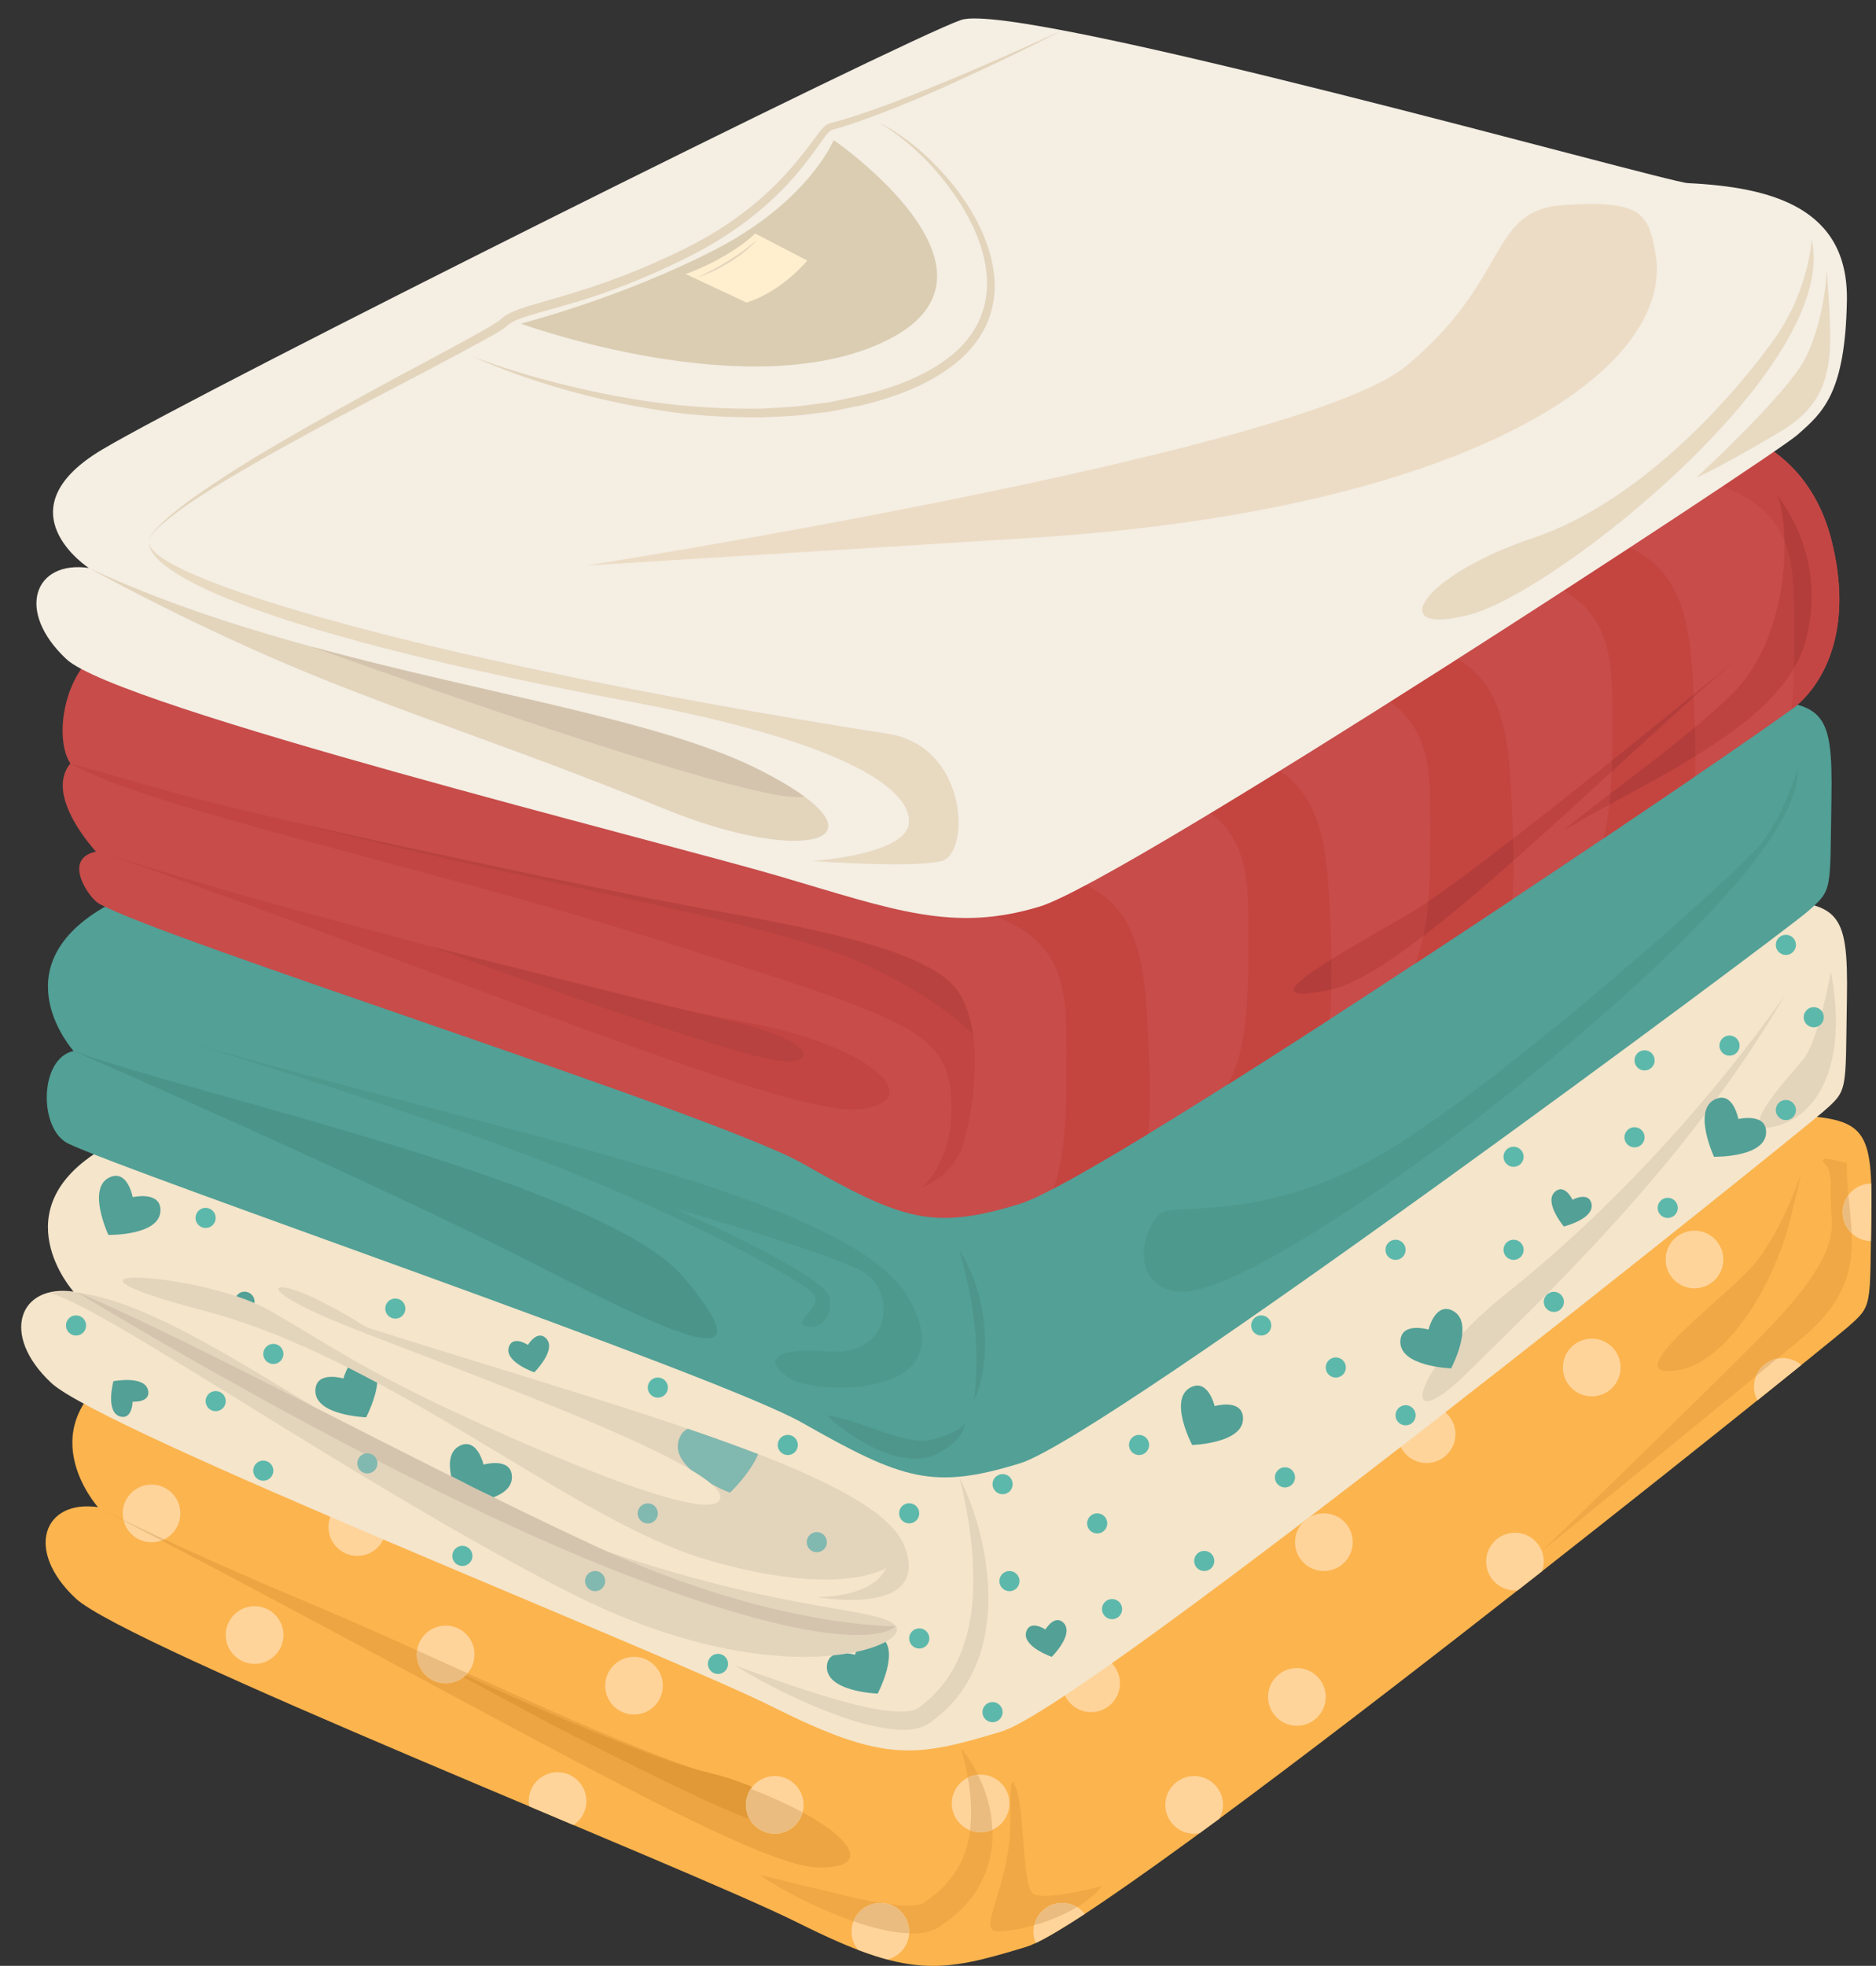 <?xml version="1.0" encoding="UTF-8"?><svg xmlns="http://www.w3.org/2000/svg" xmlns:xlink="http://www.w3.org/1999/xlink" height="500.5" preserveAspectRatio="xMidYMid meet" version="1.0" viewBox="-5.4 -4.7 477.8 500.5" width="477.8" zoomAndPan="magnify"><rect x="-5.4" y="-4.7" width="477.8" height="500.5" fill="#333333" stroke="none"/><defs><clipPath id="a"><path d="M 6 232 L 471.25 232 L 471.25 495.82 L 6 495.82 Z M 6 232"/></clipPath><clipPath id="b"><path d="M 463 296 L 471.25 296 L 471.25 312 L 463 312 Z M 463 296"/></clipPath></defs><g><g clip-path="url(#a)"><path d="M 447.949 279.012 C 469.156 280.035 471.613 281.055 471.207 304.719 C 470.797 328.383 471.613 327.566 465.086 333.277 C 458.559 338.988 278.02 484.234 255.988 490.969 C 233.957 497.699 226.004 498.922 197.852 484.848 C 169.699 470.77 26.902 414.469 13.844 402.227 C 0.789 389.988 5.684 377.027 19.559 379.02 C 19.559 379.02 0.789 358.164 26.902 342.66 C 53.012 327.156 230.898 238.375 245.586 233.316 C 260.273 228.262 442.148 278.734 447.949 279.012" fill="#fcb44e"/></g><g><path d="M 92.949 384.086 C 92.949 388.141 89.66 391.43 85.605 391.43 C 81.547 391.43 78.258 388.141 78.258 384.086 C 78.258 380.031 81.547 376.742 85.605 376.742 C 89.66 376.742 92.949 380.031 92.949 384.086" fill="#ffd49b"/></g><g><path d="M 279.84 423.863 C 279.84 427.922 276.551 431.211 272.496 431.211 C 268.438 431.211 265.148 427.922 265.148 423.863 C 265.148 419.809 268.438 416.52 272.496 416.52 C 276.551 416.52 279.84 419.809 279.84 423.863" fill="#ffd49b"/></g><g><path d="M 365.285 360.441 C 365.285 364.496 361.996 367.785 357.941 367.785 C 353.883 367.785 350.598 364.496 350.598 360.441 C 350.598 356.387 353.883 353.098 357.941 353.098 C 361.996 353.098 365.285 356.387 365.285 360.441" fill="#ffd49b"/></g><g><path d="M 441.73 224.152 C 462.938 225.176 465.395 226.191 464.988 249.855 C 464.578 273.52 465.395 272.703 458.867 278.414 C 452.34 284.129 271.801 429.375 249.77 436.105 C 227.738 442.836 219.781 444.062 191.633 429.984 C 163.48 415.91 20.68 359.605 7.625 347.367 C -5.43 335.129 -0.535 322.164 13.336 324.156 C 13.336 324.156 -5.43 303.301 20.68 287.801 C 46.793 272.297 224.68 183.512 239.367 178.457 C 254.055 173.398 435.93 223.871 441.73 224.152" fill="#f4e5cb"/></g><g><path d="M 238.957 371.438 C 243.262 380.227 245.852 389.945 246.289 399.957 C 246.516 404.969 245.996 410.062 244.648 415.035 C 243.211 419.957 240.82 424.762 237.32 428.676 C 235.613 430.676 233.566 432.328 231.484 433.887 C 230.105 434.895 228.477 435.348 227.078 435.555 C 225.645 435.762 224.285 435.762 222.961 435.664 C 217.715 435.207 212.941 433.805 208.277 432.145 C 198.984 428.797 190.18 424.473 181.84 419.359 C 191.031 422.652 200.172 425.957 209.41 428.527 C 214.023 429.719 218.715 430.922 223.195 431.059 C 225.379 431.102 227.613 430.91 228.703 430.004 C 230.48 428.617 232.23 427.18 233.656 425.441 C 239.699 418.73 242.148 409.34 242.461 399.965 C 242.742 390.516 241.332 380.891 238.957 371.438" fill="#e3d4bc"/></g><g><path d="M 89.633 333.781 C 159.418 355.758 218.559 371.316 225.086 389.27 C 231.613 407.223 202.648 401.918 202.648 401.918 C 202.648 401.918 216.844 402.262 220.293 394.473 C 220.293 394.473 208.664 402.426 174.395 392.328 C 140.121 382.23 94.223 341.535 46.488 328.988 C -1.25 316.441 46.488 319.195 63.316 328.988 C 80.148 338.781 82.594 340.922 98.812 349.184 C 115.031 357.445 176.84 385.699 178.066 376.621 C 179.289 367.547 97.895 339.391 78.617 331.133 C 59.34 322.867 63.93 320.422 75.555 326.234 C 87.184 332.051 85.723 332.551 89.633 333.781" fill="#e3d4bc"/></g><g><path d="M 6.816 324.453 C 18.316 326.031 87.066 374.117 139.91 400.895 C 192.758 427.676 226.746 414.438 222.723 409.312 C 218.703 404.188 192.887 406.43 139.578 386.891 C 86.27 367.352 42.012 326.129 11.84 324.156 L 6.816 324.453" fill="#e3d4bc"/></g><g><path d="M 13.961 324.156 C 44.359 336.922 100.352 367.672 145.945 388.812 C 191.543 409.953 222.723 409.312 222.723 409.312 C 222.723 409.312 215.012 419.562 154.664 396.5 C 94.316 373.438 13.961 324.156 13.961 324.156" fill="#d4c4ae"/></g><g><path d="M 460.906 242.715 C 464.789 262.93 459.684 278.211 447.445 281.883 C 435.203 285.555 449.688 270.051 453.766 265.156 C 457.848 260.262 460.906 242.715 460.906 242.715" fill="#e3d4bc"/></g><g><path d="M 449.445 248.258 C 424.121 292.008 386.391 326.887 368.332 344.77 C 350.277 362.656 353.578 344.254 378.332 324.559 C 421.398 290.301 449.445 248.258 449.445 248.258" fill="#e3d4bc"/></g><g><path d="M 437.797 173.152 C 459.004 174.176 461.461 175.191 461.051 198.855 C 460.645 222.52 461.461 221.703 454.934 227.414 C 448.402 233.129 276.391 361.137 254.359 367.871 C 232.328 374.602 224.68 372.18 198.977 357.566 C 177.234 345.207 28.152 294.203 12.012 286.473 C 4.387 282.82 4.559 264.746 13.336 262.883 C 13.336 262.883 -5.43 242.027 20.68 226.523 C 46.793 211.02 224.68 122.238 239.367 117.184 C 254.055 112.125 431.992 172.871 437.797 173.152" fill="#52a096"/></g><g><path d="M 13.336 262.883 C 44.754 274.336 148.789 296.652 168.785 320.582 C 188.773 344.512 172.047 338.391 131.656 317.582 C 91.266 296.773 13.336 262.883 13.336 262.883" fill="#4b948a"/></g><g><path d="M 37.816 259.344 C 124.719 284.637 211.09 299.734 226.043 325.844 C 240.996 351.957 201.828 350.324 195.711 346.242 C 189.59 342.164 190 338.262 205.91 339.395 C 221.824 340.531 223.047 323.805 214.07 318.91 C 205.094 314.012 165.926 302.824 165.926 302.824 C 165.926 302.824 205.094 319.723 205.91 325.844 C 206.727 331.965 202.238 334.004 199.383 332.781 C 196.527 331.555 205.504 327.555 201.016 323.945 C 196.527 320.336 164.02 301.461 114.93 284.332 C 65.844 267.199 37.816 259.344 37.816 259.344" fill="#4e998d"/></g><g><path d="M 238.957 313.504 C 240.656 316.344 242.156 319.355 243.137 322.551 C 244.246 325.711 244.832 329.027 245.242 332.352 C 245.59 335.684 245.566 339.059 245.176 342.383 C 244.797 345.699 244.016 349 242.633 352.031 C 243.094 348.746 243.215 345.492 243.27 342.262 C 243.266 339.027 243.184 335.801 242.809 332.602 C 242.461 329.402 242.004 326.207 241.301 323.043 C 240.652 319.863 239.789 316.727 238.957 313.504" fill="#4e968b"/></g><g><path d="M 205.129 355.629 C 208.516 356.168 211.68 357.195 214.754 358.25 C 217.824 359.309 220.816 360.379 223.719 361.203 C 226.656 361.98 229.379 362.488 232.031 361.812 C 233.516 361.422 234.992 360.996 236.398 360.379 C 237.816 359.777 239.207 359.055 240.32 357.77 C 240.199 359.555 238.996 361.102 237.762 362.355 C 236.465 363.59 234.977 364.602 233.402 365.379 C 231.742 366.273 229.684 366.629 227.82 366.688 C 225.922 366.723 224.141 366.359 222.422 365.922 C 219.02 364.965 215.973 363.434 213.129 361.691 C 210.277 359.945 207.617 357.984 205.129 355.629" fill="#4e968b"/></g><g><path d="M 422.82 102.719 C 444.027 103.742 456.715 115.656 461.051 132.793 C 466.859 155.738 458.934 169.02 452.406 174.73 C 445.879 180.445 276.391 295.074 254.359 301.805 C 232.328 308.539 224.68 306.117 198.977 291.504 C 177.234 279.141 35.145 234.246 19.66 225.273 C 17.363 223.941 10.27 213.98 19.051 212.117 C 19.051 212.117 5.703 197.926 12.523 189.676 C 8.355 183.496 10.637 166.426 20.68 160.461 C 46.793 144.957 224.68 56.176 239.367 51.117 C 254.055 46.062 417.016 102.441 422.82 102.719" fill="#c74c4a"/></g><g><path d="M 452.406 191.105 C 453.562 209.871 410.723 247.816 382.164 271.07 C 353.605 294.328 308.316 325.43 294.855 324.156 C 281.391 322.887 285.879 306.254 290.773 303.961 C 295.668 301.672 319.332 306.566 350.746 286.574 C 382.164 266.586 436.371 218.082 442.633 210.688 C 448.891 203.293 452.406 191.105 452.406 191.105" fill="#4e998d"/></g><g><path d="M 19.762 379.176 C 118.242 430.219 185.082 470.207 202.785 470.75 C 220.492 471.293 209.078 458.164 177.73 447.84 C 146.383 437.512 110.035 418.883 73.547 403.535 C 37.055 388.191 19.762 379.176 19.762 379.176" fill="#eda543"/></g><g><path d="M 238.957 248.258 C 232.633 237.82 205.129 232.258 172.965 226.496 C 148.746 222.16 63.113 203.957 37.816 196.816 C 12.523 189.676 12.523 189.676 12.523 189.676 C 32.922 201.305 100.648 215.176 162.664 234.762 C 224.68 254.344 235.473 257.496 236.809 274.074 C 238.141 290.656 229.422 297.59 229.422 297.59 C 229.422 297.59 238.008 294.734 240.32 285.352 C 242.629 275.969 245.281 258.691 238.957 248.258" fill="#c24543"/></g><g><path d="M 141.016 437.426 C 177.34 455.68 188.859 460.812 193.34 460.027 C 197.82 459.242 195.406 451.566 174.844 446.559 C 154.281 441.555 104.43 417.82 104.43 417.82 C 104.43 417.82 132.793 433.289 141.016 437.426" fill="#e09936"/></g><g><path d="M 19.676 211.91 C 124.191 249.047 195.859 279.551 213.477 277.676 C 231.09 275.801 217.055 261.523 184.594 255.566 C 152.129 249.609 114.52 238.934 76.277 228.711 C 38.035 218.48 19.676 211.91 19.676 211.91" fill="#c24543"/></g><g><path d="M 142.844 250.02 C 181.316 263.156 193.43 266.672 197.762 265.281 C 202.094 263.891 198.238 259.168 177.602 254.461 C 161.031 250.68 103.926 236.156 103.926 236.156 C 103.926 236.156 134.137 247.047 142.844 250.02" fill="#b8423f"/></g><g><path d="M 242.422 258.801 C 241.871 254.949 240.809 251.305 238.957 248.258 C 232.633 237.82 205.129 232.258 172.965 226.496 C 155.695 223.406 107.188 213.258 71.605 205.102 C 120.641 218.031 190.523 229.863 213.109 240.062 C 232.5 248.82 240.531 256.734 242.422 258.801" fill="#b8423f"/></g><g><path d="M 199.262 454.832 C 199.262 458.887 195.977 462.172 191.918 462.172 C 187.863 462.172 184.574 458.887 184.574 454.832 C 184.574 450.773 187.863 447.484 191.918 447.484 C 195.977 447.484 199.262 450.773 199.262 454.832" fill="#ffd49b"/></g><g><path d="M 185.824 450.73 C 185.035 451.902 184.574 453.312 184.574 454.828 C 184.574 458.887 187.863 462.172 191.918 462.172 C 195.32 462.172 198.152 459.852 198.988 456.715 C 195.352 454.746 190.949 452.719 185.824 450.73" fill="#ebbc7f"/></g><g><path d="M 163.422 424.477 C 163.422 428.531 160.137 431.82 156.078 431.82 C 152.023 431.82 148.734 428.531 148.734 424.477 C 148.734 420.422 152.023 417.133 156.078 417.133 C 160.137 417.133 163.422 420.422 163.422 424.477" fill="#ffd49b"/></g><g><path d="M 136.602 446.508 C 132.547 446.508 129.258 449.797 129.258 453.852 C 129.258 454.312 129.312 454.762 129.395 455.195 C 133.219 456.809 136.988 458.395 140.688 459.957 C 142.652 458.637 143.945 456.398 143.945 453.852 C 143.945 449.797 140.66 446.508 136.602 446.508" fill="#ffd49b"/></g><g><path d="M 115.453 416.52 C 115.453 420.578 112.164 423.863 108.109 423.863 C 104.051 423.863 100.762 420.578 100.762 416.52 C 100.762 412.465 104.051 409.176 108.109 409.176 C 112.164 409.176 115.453 412.465 115.453 416.52" fill="#ffd49b"/></g><g><path d="M 108.109 423.863 C 110.332 423.863 112.305 422.852 113.652 421.289 C 109.414 419.367 105.148 417.434 100.867 415.508 C 100.82 415.84 100.766 416.176 100.766 416.52 C 100.766 420.578 104.051 423.863 108.109 423.863" fill="#ebbc7f"/></g><g><path d="M 40.535 380.617 C 40.535 384.676 37.246 387.961 33.191 387.961 C 29.133 387.961 25.848 384.676 25.848 380.617 C 25.848 376.562 29.133 373.273 33.191 373.273 C 37.246 373.273 40.535 376.562 40.535 380.617" fill="#ffd49b"/></g><g><path d="M 26.113 382.477 C 29.348 384.16 32.547 385.832 35.711 387.488 C 35.945 387.402 36.172 387.305 36.391 387.199 C 32.086 385.203 28.68 383.574 26.059 382.305 C 26.074 382.363 26.098 382.422 26.113 382.477" fill="#ebbc7f"/></g><g><path d="M 66.785 411.582 C 66.785 415.637 63.496 418.926 59.441 418.926 C 55.387 418.926 52.098 415.637 52.098 411.582 C 52.098 407.527 55.387 404.238 59.441 404.238 C 63.496 404.238 66.785 407.527 66.785 411.582" fill="#ffd49b"/></g><g><path d="M 332.25 427.332 C 332.25 431.391 328.965 434.676 324.906 434.676 C 320.852 434.676 317.562 431.391 317.562 427.332 C 317.562 423.277 320.852 419.988 324.906 419.988 C 328.965 419.988 332.25 423.277 332.25 427.332" fill="#ffd49b"/></g><g><path d="M 306.09 454.828 C 306.09 450.773 302.801 447.484 298.746 447.484 C 294.688 447.484 291.402 450.773 291.402 454.828 C 291.402 458.887 294.688 462.172 298.746 462.172 C 299.219 462.172 299.68 462.117 300.125 462.035 C 301.777 460.824 303.453 459.594 305.16 458.332 C 305.734 457.285 306.09 456.105 306.09 454.828" fill="#ffd49b"/></g><g><path d="M 339.121 387.938 C 339.121 391.992 335.832 395.281 331.777 395.281 C 327.723 395.281 324.434 391.992 324.434 387.938 C 324.434 383.883 327.723 380.594 331.777 380.594 C 335.832 380.594 339.121 383.883 339.121 387.938" fill="#ffd49b"/></g><g><path d="M 433.508 315.969 C 433.508 320.027 430.219 323.312 426.164 323.312 C 422.109 323.312 418.82 320.027 418.82 315.969 C 418.82 311.914 422.109 308.625 426.164 308.625 C 430.219 308.625 433.508 311.914 433.508 315.969" fill="#ffd49b"/></g><g><path d="M 407.348 343.465 C 407.348 347.52 404.059 350.809 400 350.809 C 395.945 350.809 392.656 347.52 392.656 343.465 C 392.656 339.41 395.945 336.121 400 336.121 C 404.059 336.121 407.348 339.41 407.348 343.465" fill="#ffd49b"/></g><g><path d="M 239.371 440.441 C 241.984 443.488 243.867 447.109 245.324 450.934 C 246 452.867 246.551 454.867 246.938 456.93 C 247.27 459 247.43 461.125 247.383 463.281 C 247.262 467.59 246.07 472.035 243.77 475.883 C 241.504 479.754 238.246 482.934 234.656 485.305 L 233.984 485.758 L 233.648 485.98 L 233.102 486.293 C 232.367 486.676 231.645 486.945 230.977 487.117 C 229.613 487.469 228.398 487.547 227.23 487.57 C 224.91 487.602 222.805 487.293 220.75 486.898 C 216.664 486.102 212.844 484.84 209.109 483.418 C 201.668 480.551 194.574 477.027 187.957 472.617 L 210.711 478.141 C 214.453 478.973 218.199 479.723 221.824 480.184 C 223.629 480.395 225.422 480.516 227.008 480.438 C 227.789 480.391 228.535 480.289 229.055 480.113 C 229.332 480.043 229.52 479.949 229.652 479.879 L 229.742 479.832 L 230.012 479.641 L 230.547 479.266 C 236.395 475.359 240.277 469.676 241.492 462.711 C 242.637 455.734 241.551 448.043 239.371 440.441" fill="#f0a846"/></g><g><path d="M 218.816 479.77 C 214.758 479.77 211.473 483.059 211.473 487.113 C 211.473 488.871 212.113 490.461 213.145 491.727 C 215.836 492.754 218.324 493.57 220.664 494.191 C 223.82 493.367 226.16 490.527 226.16 487.113 C 226.16 483.059 222.871 479.77 218.816 479.77" fill="#ffd49b"/></g><g><path d="M 220.75 486.898 C 222.465 487.227 224.242 487.449 226.125 487.512 C 226.133 487.379 226.16 487.25 226.16 487.113 C 226.16 483.617 223.711 480.703 220.438 479.965 C 220.27 479.938 220.102 479.906 219.938 479.883 C 219.566 479.824 219.199 479.77 218.816 479.77 C 215.695 479.77 213.047 481.723 211.984 484.469 C 214.809 485.453 217.703 486.305 220.75 486.898" fill="#ebbc7f"/></g><g><path d="M 251.699 454.465 C 251.699 458.52 248.41 461.809 244.355 461.809 C 240.297 461.809 237.012 458.52 237.012 454.465 C 237.012 450.41 240.297 447.121 244.355 447.121 C 248.41 447.121 251.699 450.41 251.699 454.465" fill="#ffd49b"/></g><g><path d="M 241.105 447.91 C 241.914 452.492 242.184 457.008 241.668 461.285 C 242.504 461.613 243.402 461.809 244.355 461.809 C 245.414 461.809 246.418 461.574 247.328 461.168 C 247.27 459.738 247.16 458.32 246.938 456.93 C 246.551 454.867 246 452.867 245.324 450.934 C 244.836 449.652 244.277 448.41 243.684 447.188 C 242.762 447.273 241.895 447.516 241.105 447.91" fill="#ebbc7f"/></g><g><path d="M 464.992 291.473 C 464.629 307.129 472.391 320.391 453.391 336.121 C 434.387 351.855 387.289 390.23 387.289 390.23 C 387.289 390.23 427.211 351.621 442.633 336.031 C 458.051 320.438 461.684 312.355 461.09 305.383 C 460.5 298.406 461.723 293.918 459.277 291.473 C 456.828 289.023 464.992 291.473 464.992 291.473" fill="#f0a846"/></g><g><path d="M 387.785 392.879 C 387.785 388.82 384.5 385.531 380.445 385.531 C 376.387 385.531 373.102 388.82 373.102 392.879 C 373.102 396.934 376.387 400.219 380.445 400.219 C 380.707 400.219 380.957 400.172 381.215 400.145 C 383.266 398.535 385.305 396.938 387.328 395.348 C 387.609 394.57 387.785 393.746 387.785 392.879" fill="#ffd49b"/></g><g clip-path="url(#b)"><path d="M 463.902 303.961 C 463.902 307.969 467.117 311.219 471.109 311.289 C 471.137 309.336 471.164 307.164 471.207 304.719 C 471.258 301.648 471.262 298.98 471.184 296.625 C 467.156 296.66 463.902 299.926 463.902 303.961" fill="#ffd49b"/></g><g><path d="M 465.371 299.598 C 464.461 300.82 463.902 302.316 463.902 303.961 C 463.902 306.062 464.801 307.938 466.215 309.273 C 466.086 306.09 465.684 302.879 465.371 299.598" fill="#ebbc7f"/></g><g><path d="M 448.668 341.062 C 444.613 341.062 441.324 344.348 441.324 348.406 C 441.324 349.645 441.66 350.797 442.203 351.82 C 446.441 348.426 450.191 345.406 453.391 342.824 C 452.109 341.738 450.477 341.062 448.668 341.062" fill="#ffd49b"/></g><g><path d="M 447.23 341.207 C 444.801 341.688 442.809 343.367 441.887 345.602 C 443.75 344.066 445.547 342.594 447.23 341.207" fill="#ebbc7f"/></g><g><path d="M 450.301 306.77 C 446.594 321.168 434.871 342.852 420.926 344.305 C 406.977 345.762 432.145 326.969 440.102 318.602 C 448.055 310.238 453.391 293.918 453.391 293.918 C 453.391 293.918 451.453 302.289 450.301 306.77" fill="#f0a846"/></g><g><path d="M 251.699 464.008 C 250.121 477.852 244.059 486.652 248.344 486.98 C 252.625 487.309 268.336 484.078 275.27 475.492 C 275.27 475.492 260.742 479.352 257.805 477.516 C 254.871 475.68 255.688 457.199 253.441 450.73 C 251.199 444.266 252.348 458.309 251.699 464.008" fill="#f0a846"/></g><g><path d="M 265.148 479.77 C 261.094 479.77 257.805 483.059 257.805 487.113 C 257.805 488.137 258.016 489.105 258.395 489.988 C 261.336 488.598 265.59 486.055 270.891 482.586 C 269.547 480.883 267.488 479.77 265.148 479.77" fill="#ffd49b"/></g><g><path d="M 258.012 485.445 C 261.547 484.449 265.438 482.949 268.887 480.859 C 267.789 480.191 266.531 479.77 265.148 479.77 C 261.672 479.77 258.77 482.195 258.012 485.445" fill="#ebbc7f"/></g><g><path d="M 364.391 328.914 C 360.102 326.945 358.422 333.812 358.422 333.812 C 358.422 333.812 351.707 331.805 351.273 336.508 C 350.656 343.246 364.188 343.684 364.188 343.684 C 364.188 343.684 370.543 331.734 364.391 328.914" fill="#52a096"/></g><g><path d="M 180.516 375.34 C 180.516 375.34 185.578 370.555 187.699 365.523 C 182.195 363.402 176.211 361.254 169.805 359.07 C 168.973 359.434 168.238 360.105 167.723 361.27 C 166.344 364.383 168.008 367.203 170.535 369.496 C 172.738 370.801 174.504 372.016 175.785 373.117 C 178.355 374.527 180.516 375.34 180.516 375.34" fill="#81b8af"/></g><g><path d="M 212.59 415.879 C 212.441 416.32 212.367 416.617 212.367 416.617 C 212.367 416.617 211.582 416.387 210.543 416.266 C 209.367 416.465 208.105 416.629 206.773 416.766 C 205.957 417.223 205.34 418 205.219 419.309 C 204.602 426.051 218.133 426.488 218.133 426.488 C 218.133 426.488 222.887 417.535 220.168 413.301 C 218.406 414.273 215.852 415.184 212.59 415.879" fill="#52a096"/></g><g><path d="M 82.082 346.27 C 82.082 346.27 75.367 344.266 74.934 348.965 C 74.316 355.707 87.848 356.145 87.848 356.145 C 87.848 356.145 90.301 351.527 90.68 347.355 C 88.207 346.031 85.719 344.742 83.219 343.48 C 82.434 344.848 82.082 346.27 82.082 346.27" fill="#52a096"/></g><g><path d="M 444.41 283.309 C 444.223 278.594 437.34 280.203 437.34 280.203 C 437.34 280.203 436.09 273.309 431.703 275.051 C 425.414 277.551 431.145 289.812 431.145 289.812 C 431.145 289.812 444.68 290.074 444.41 283.309" fill="#52a096"/></g><g><path d="M 35.465 303.203 C 35.277 298.488 28.395 300.098 28.395 300.098 C 28.395 300.098 27.148 293.203 22.762 294.945 C 16.469 297.445 22.203 309.707 22.203 309.707 C 22.203 309.707 35.738 309.969 35.465 303.203" fill="#52a096"/></g><g><path d="M 311.168 356.059 C 310.754 351.355 303.957 353.293 303.957 353.293 C 303.957 353.293 302.379 346.469 298.078 348.418 C 291.914 351.215 298.23 363.188 298.23 363.188 C 298.23 363.188 311.762 362.801 311.168 356.059" fill="#52a096"/></g><g><path d="M 120.324 376.504 C 122.988 375.469 125.211 373.77 124.965 370.953 C 124.551 366.254 117.754 368.191 117.754 368.191 C 117.754 368.191 116.176 361.363 111.875 363.312 C 108.984 364.629 108.848 367.961 109.512 371.129 C 113.066 372.977 116.664 374.777 120.324 376.504" fill="#52a096"/></g><g><path d="M 399.871 301.496 C 399 298.676 395.098 300.754 395.098 300.754 C 395.098 300.754 393.234 296.781 390.859 298.539 C 387.453 301.062 392.891 307.562 392.891 307.562 C 392.891 307.562 401.121 305.547 399.871 301.496" fill="#52a096"/></g><g><path d="M 265.324 408.336 C 263.121 406.367 260.852 410.164 260.852 410.164 C 260.852 410.164 257.203 407.723 256.078 410.457 C 254.465 414.375 262.477 417.133 262.477 417.133 C 262.477 417.133 268.484 411.16 265.324 408.336" fill="#52a096"/></g><g><path d="M 133.531 335.898 C 131.328 333.93 129.055 337.727 129.055 337.727 C 129.055 337.727 125.41 335.285 124.285 338.016 C 122.668 341.934 130.68 344.695 130.68 344.695 C 130.68 344.695 136.691 338.719 133.531 335.898" fill="#52a096"/></g><g><path d="M 25.422 355.992 C 28.312 356.594 28.379 352.172 28.379 352.172 C 28.379 352.172 32.758 352.461 32.363 349.531 C 31.801 345.332 23.484 346.953 23.484 346.953 C 23.484 346.953 21.273 355.133 25.422 355.992" fill="#52a096"/></g><g><path d="M 280.398 404.98 C 280.398 406.398 279.25 407.547 277.836 407.547 C 276.418 407.547 275.27 406.398 275.27 404.98 C 275.27 403.562 276.418 402.418 277.836 402.418 C 279.25 402.418 280.398 403.562 280.398 404.98" fill="#5cb8ab"/></g><g><path d="M 52.098 352.031 C 52.098 353.445 50.949 354.594 49.531 354.594 C 48.117 354.594 46.969 353.445 46.969 352.031 C 46.969 350.613 48.117 349.465 49.531 349.465 C 50.949 349.465 52.098 350.613 52.098 352.031" fill="#5cb8ab"/></g><g><path d="M 49.531 305.383 C 49.531 306.797 48.383 307.945 46.969 307.945 C 45.551 307.945 44.402 306.797 44.402 305.383 C 44.402 303.965 45.551 302.816 46.969 302.816 C 48.383 302.816 49.531 303.965 49.531 305.383" fill="#5cb8ab"/></g><g><path d="M 254.262 397.848 C 254.262 399.262 253.113 400.41 251.699 400.41 C 250.281 400.41 249.133 399.262 249.133 397.848 C 249.133 396.43 250.281 395.281 251.699 395.281 C 253.113 395.281 254.262 396.43 254.262 397.848" fill="#5cb8ab"/></g><g><path d="M 114.93 391.43 C 114.93 392.848 113.781 393.996 112.367 393.996 C 110.949 393.996 109.801 392.848 109.801 391.43 C 109.801 390.012 110.949 388.863 112.367 388.863 C 113.781 388.863 114.93 390.012 114.93 391.43" fill="#5cb8ab"/></g><g><path d="M 64.219 369.734 C 64.219 371.148 63.07 372.301 61.656 372.301 C 60.238 372.301 59.09 371.148 59.09 369.734 C 59.09 368.316 60.238 367.168 61.656 367.168 C 63.07 367.168 64.219 368.316 64.219 369.734" fill="#5cb8ab"/></g><g><path d="M 97.848 328.465 C 97.848 329.883 96.699 331.031 95.285 331.031 C 93.867 331.031 92.719 329.883 92.719 328.465 C 92.719 327.051 93.867 325.902 95.285 325.902 C 96.699 325.902 97.848 327.051 97.848 328.465" fill="#5cb8ab"/></g><g><path d="M 16.527 332.766 C 16.527 334.184 15.379 335.332 13.961 335.332 C 12.543 335.332 11.398 334.184 11.398 332.766 C 11.398 331.352 12.543 330.203 13.961 330.203 C 15.379 330.203 16.527 331.352 16.527 332.766" fill="#5cb8ab"/></g><g><path d="M 164.707 348.582 C 164.707 349.996 163.559 351.145 162.145 351.145 C 160.727 351.145 159.578 349.996 159.578 348.582 C 159.578 347.164 160.727 346.016 162.145 346.016 C 163.559 346.016 164.707 347.164 164.707 348.582" fill="#5cb8ab"/></g><g><path d="M 231.289 412.453 C 231.289 413.867 230.141 415.016 228.727 415.016 C 227.309 415.016 226.16 413.867 226.16 412.453 C 226.16 411.035 227.309 409.887 228.727 409.887 C 230.141 409.887 231.289 411.035 231.289 412.453" fill="#5cb8ab"/></g><g><path d="M 66.785 340.012 C 66.785 341.43 65.637 342.578 64.219 342.578 C 62.805 342.578 61.656 341.43 61.656 340.012 C 61.656 338.598 62.805 337.449 64.219 337.449 C 65.637 337.449 66.785 338.598 66.785 340.012" fill="#5cb8ab"/></g><g><path d="M 228.727 380.594 C 228.727 382.012 227.574 383.156 226.16 383.156 C 224.742 383.156 223.594 382.012 223.594 380.594 C 223.594 379.176 224.742 378.027 226.16 378.027 C 227.574 378.027 228.727 379.176 228.727 380.594" fill="#5cb8ab"/></g><g><path d="M 180.027 418.926 C 180.027 420.344 178.879 421.492 177.461 421.492 C 176.047 421.492 174.898 420.344 174.898 418.926 C 174.898 417.508 176.047 416.359 177.461 416.359 C 178.879 416.359 180.027 417.508 180.027 418.926" fill="#5cb8ab"/></g><g><path d="M 148.734 397.848 C 148.734 399.262 147.586 400.41 146.172 400.41 C 144.754 400.41 143.605 399.262 143.605 397.848 C 143.605 396.43 144.754 395.281 146.172 395.281 C 147.586 395.281 148.734 396.43 148.734 397.848" fill="#81b8af"/></g><g><path d="M 197.805 363.188 C 197.805 364.605 196.656 365.754 195.242 365.754 C 193.824 365.754 192.676 364.605 192.676 363.188 C 192.676 361.773 193.824 360.625 195.242 360.625 C 196.656 360.625 197.805 361.773 197.805 363.188" fill="#5cb8ab"/></g><g><path d="M 324.434 371.438 C 324.434 372.855 323.285 374.004 321.867 374.004 C 320.453 374.004 319.305 372.855 319.305 371.438 C 319.305 370.02 320.453 368.871 321.867 368.871 C 323.285 368.871 324.434 370.02 324.434 371.438" fill="#5cb8ab"/></g><g><path d="M 318.387 332.766 C 318.387 334.184 317.238 335.332 315.82 335.332 C 314.406 335.332 313.258 334.184 313.258 332.766 C 313.258 331.352 314.406 330.203 315.82 330.203 C 317.238 330.203 318.387 331.352 318.387 332.766" fill="#5cb8ab"/></g><g><path d="M 337.383 343.465 C 337.383 344.883 336.234 346.031 334.816 346.031 C 333.398 346.031 332.25 344.883 332.25 343.465 C 332.25 342.051 333.398 340.898 334.816 340.898 C 336.234 340.898 337.383 342.051 337.383 343.465" fill="#5cb8ab"/></g><g><path d="M 378.531 315.539 C 377.41 314.676 377.195 313.066 378.059 311.941 C 378.918 310.816 380.527 310.605 381.652 311.469 C 382.777 312.328 382.992 313.938 382.129 315.062 C 381.266 316.188 379.656 316.398 378.531 315.539" fill="#5cb8ab"/></g><g><path d="M 417.793 304.863 C 416.672 304.004 416.457 302.391 417.32 301.266 C 418.18 300.141 419.789 299.93 420.914 300.789 C 422.039 301.652 422.254 303.262 421.391 304.387 C 420.527 305.512 418.918 305.723 417.793 304.863" fill="#5cb8ab"/></g><g><path d="M 454.988 256.324 C 453.863 255.461 453.652 253.852 454.512 252.727 C 455.375 251.602 456.984 251.391 458.109 252.25 C 459.234 253.113 459.445 254.723 458.586 255.848 C 457.723 256.973 456.113 257.184 454.988 256.324" fill="#5cb8ab"/></g><g><path d="M 355.16 355.629 C 355.16 357.047 354.012 358.191 352.598 358.191 C 351.18 358.191 350.031 357.047 350.031 355.629 C 350.031 354.211 351.18 353.062 352.598 353.062 C 354.012 353.062 355.16 354.211 355.16 355.629" fill="#5cb8ab"/></g><g><path d="M 392.918 326.762 C 392.918 328.176 391.77 329.324 390.352 329.324 C 388.938 329.324 387.785 328.176 387.785 326.762 C 387.785 325.344 388.938 324.195 390.352 324.195 C 391.77 324.195 392.918 325.344 392.918 326.762" fill="#5cb8ab"/></g><g><path d="M 382.656 289.812 C 382.656 291.23 381.508 292.379 380.094 292.379 C 378.676 292.379 377.527 291.23 377.527 289.812 C 377.527 288.398 378.676 287.25 380.094 287.25 C 381.508 287.25 382.656 288.398 382.656 289.812" fill="#5cb8ab"/></g><g><path d="M 416.027 265.273 C 416.027 266.691 414.879 267.84 413.461 267.84 C 412.043 267.84 410.895 266.691 410.895 265.273 C 410.895 263.855 412.043 262.707 413.461 262.707 C 414.879 262.707 416.027 263.855 416.027 265.273" fill="#5cb8ab"/></g><g><path d="M 413.461 284.855 C 413.461 286.273 412.312 287.422 410.895 287.422 C 409.48 287.422 408.332 286.273 408.332 284.855 C 408.332 283.438 409.48 282.289 410.895 282.289 C 412.312 282.289 413.461 283.438 413.461 284.855" fill="#5cb8ab"/></g><g><path d="M 452.008 277.922 C 452.008 279.336 450.859 280.484 449.445 280.484 C 448.027 280.484 446.879 279.336 446.879 277.922 C 446.879 276.504 448.027 275.355 449.445 275.355 C 450.859 275.355 452.008 276.504 452.008 277.922" fill="#5cb8ab"/></g><g><path d="M 437.656 261.512 C 437.656 262.93 436.508 264.078 435.09 264.078 C 433.672 264.078 432.523 262.93 432.523 261.512 C 432.523 260.094 433.672 258.945 435.09 258.945 C 436.508 258.945 437.656 260.094 437.656 261.512" fill="#5cb8ab"/></g><g><path d="M 452.008 235.867 C 452.008 237.285 450.859 238.434 449.445 238.434 C 448.027 238.434 446.879 237.285 446.879 235.867 C 446.879 234.449 448.027 233.301 449.445 233.301 C 450.859 233.301 452.008 234.449 452.008 235.867" fill="#5cb8ab"/></g><g><path d="M 352.598 313.504 C 352.598 314.922 351.449 316.066 350.031 316.066 C 348.613 316.066 347.465 314.922 347.465 313.504 C 347.465 312.086 348.613 310.938 350.031 310.938 C 351.449 310.938 352.598 312.086 352.598 313.504" fill="#5cb8ab"/></g><g><path d="M 249.953 431.211 C 249.953 432.625 248.809 433.773 247.391 433.773 C 245.973 433.773 244.824 432.625 244.824 431.211 C 244.824 429.793 245.973 428.645 247.391 428.645 C 248.809 428.645 249.953 429.793 249.953 431.211" fill="#5cb8ab"/></g><g><path d="M 205.199 387.938 C 205.199 389.352 204.051 390.504 202.633 390.504 C 201.219 390.504 200.07 389.352 200.07 387.938 C 200.07 386.52 201.219 385.371 202.633 385.371 C 204.051 385.371 205.199 386.52 205.199 387.938" fill="#81b8af"/></g><g><path d="M 162.145 380.617 C 162.145 382.035 160.992 383.184 159.578 383.184 C 158.16 383.184 157.012 382.035 157.012 380.617 C 157.012 379.199 158.16 378.051 159.578 378.051 C 160.992 378.051 162.145 379.199 162.145 380.617" fill="#81b8af"/></g><g><path d="M 59.375 327.043 C 59.391 326.934 59.441 326.836 59.441 326.723 C 59.441 325.305 58.293 324.156 56.875 324.156 C 55.992 324.156 55.25 324.633 54.789 325.316 C 56.398 325.852 57.938 326.43 59.375 327.043" fill="#52a096"/></g><g><path d="M 90.734 367.871 C 90.734 369.285 89.586 370.434 88.168 370.434 C 86.754 370.434 85.605 369.285 85.605 367.871 C 85.605 366.453 86.754 365.305 88.168 365.305 C 89.586 365.305 90.734 366.453 90.734 367.871" fill="#81b8af"/></g><g><path d="M 276.609 383.156 C 276.609 384.574 275.461 385.723 274.047 385.723 C 272.629 385.723 271.48 384.574 271.48 383.156 C 271.48 381.742 272.629 380.594 274.047 380.594 C 275.461 380.594 276.609 381.742 276.609 383.156" fill="#5cb8ab"/></g><g><path d="M 287.27 363.188 C 287.27 364.605 286.121 365.754 284.703 365.754 C 283.285 365.754 282.141 364.605 282.141 363.188 C 282.141 361.773 283.285 360.625 284.703 360.625 C 286.121 360.625 287.27 361.773 287.27 363.188" fill="#5cb8ab"/></g><g><path d="M 303.875 392.719 C 303.875 394.133 302.727 395.281 301.309 395.281 C 299.895 395.281 298.746 394.133 298.746 392.719 C 298.746 391.301 299.895 390.152 301.309 390.152 C 302.727 390.152 303.875 391.301 303.875 392.719" fill="#5cb8ab"/></g><g><path d="M 252.52 373.164 C 252.52 374.582 251.371 375.73 249.953 375.73 C 248.539 375.73 247.391 374.582 247.391 373.164 C 247.391 371.75 248.539 370.602 249.953 370.602 C 251.371 370.602 252.52 371.75 252.52 373.164" fill="#5cb8ab"/></g><g><path d="M 287.094 283.953 C 287.434 278.559 287.582 272.238 287.27 265.273 C 286.285 243.328 286.594 224.559 266.242 218.848 C 245.895 213.137 240.32 226.191 240.32 226.191 C 267.926 232.719 266.191 247.879 266.242 267.84 C 266.273 279.926 265.676 290.371 262.898 297.922 C 268.98 294.742 277.297 289.91 287.094 283.953" fill="#c44440"/></g><g><path d="M 333.309 254.777 C 333.73 249.051 333.945 242.18 333.602 234.508 C 332.617 212.562 332.926 193.797 312.574 188.082 C 292.227 182.371 286.648 195.426 286.648 195.426 C 314.258 201.953 312.523 217.109 312.574 237.07 C 312.613 251.672 311.738 263.883 307.203 271.473 C 315.492 266.246 324.289 260.613 333.309 254.777" fill="#c44440"/></g><g><path d="M 379.816 224.254 C 380.109 219.098 380.223 213.16 379.93 206.648 C 378.949 184.703 379.254 165.934 358.906 160.223 C 338.555 154.512 332.98 167.566 332.98 167.566 C 360.59 174.094 358.855 189.254 358.906 209.215 C 358.938 222.02 358.266 232.988 355.043 240.613 C 363.406 235.129 371.738 229.621 379.816 224.254" fill="#c44440"/></g><g><path d="M 426.336 192.969 C 426.469 188.883 426.477 184.422 426.262 179.637 C 425.277 157.688 425.586 138.922 405.238 133.211 C 384.887 127.496 379.312 140.555 379.312 140.555 C 406.918 147.082 405.188 162.238 405.238 182.199 C 405.262 192.508 404.828 201.621 402.984 208.77 C 411.566 203 419.469 197.648 426.336 192.969" fill="#c44440"/></g><g><path d="M 452.406 174.73 C 458.934 169.02 466.859 155.738 461.051 132.793 C 458.328 122.031 452.305 113.332 442.953 108.094 C 429.617 107.648 425.645 116.828 425.645 116.828 C 453.25 123.355 451.516 138.512 451.566 158.477 C 451.582 164.793 451.43 170.66 450.883 175.906 C 451.621 175.363 452.152 174.953 452.406 174.73" fill="#c44644"/></g><g><path d="M 424.488 41.922 C 445.695 42.945 465.395 48.117 464.988 71.781 C 464.578 95.445 458.867 100.34 452.34 106.051 C 445.812 111.766 281.5 219.352 259.469 226.086 C 237.438 232.816 222.332 226.996 193.262 218.441 C 163.07 209.555 24.559 175.348 11.5 163.109 C -1.555 150.871 3.34 137.906 17.215 139.902 C 17.215 139.902 -5.43 125.227 20.68 109.723 C 46.793 94.219 224.68 5.438 239.367 0.383 C 254.055 -4.676 418.684 41.641 424.488 41.922" fill="#f4eee3"/></g><g><path d="M 127.234 77.695 C 127.234 77.695 186.395 99.254 220.871 81.754 C 255.352 64.258 206.93 30.965 206.93 30.965 C 206.93 30.965 200.578 46.621 176.52 58.969 C 152.453 71.32 127.234 77.695 127.234 77.695" fill="#dbcdb2"/></g><g><path d="M 169.234 65.07 C 169.234 65.07 179.516 61.594 186.965 54.766 L 200.199 61.633 C 200.199 61.633 193.719 69.582 184.715 72.316 L 169.234 65.07" fill="#ffefcf"/></g><g><path d="M 172.262 65.93 C 177.746 63.32 182.969 60.23 187.578 56.262 C 185.535 58.523 183.086 60.398 180.504 62.02 C 177.898 63.598 175.16 64.992 172.262 65.93" fill="#e3d4bc"/></g><g><path d="M 32.32 132.969 C 33.547 130.402 35.77 128.504 37.855 126.641 C 40.008 124.812 42.273 123.133 44.574 121.496 C 49.176 118.238 53.93 115.203 58.73 112.254 C 68.371 106.414 78.203 100.91 88.066 95.477 C 97.91 90.027 107.957 84.895 117.723 79.402 C 118.926 78.711 120.148 78.004 121.262 77.266 C 121.527 77.086 121.816 76.883 121.988 76.73 C 122.168 76.59 122.57 76.184 122.871 75.988 C 123.527 75.504 124.211 75.133 124.895 74.816 C 127.633 73.582 130.363 72.895 133.07 72.094 C 138.492 70.578 143.824 68.945 149.094 67.074 C 154.359 65.207 159.535 63.074 164.609 60.719 C 169.699 58.379 174.637 55.832 179.273 52.742 C 183.91 49.684 188.262 46.188 192.191 42.262 C 196.152 38.344 199.57 34.004 202.914 29.434 C 203.352 28.867 203.789 28.297 204.336 27.73 C 204.613 27.449 204.906 27.156 205.406 26.895 C 205.738 26.746 205.926 26.703 206.07 26.664 L 206.574 26.527 C 207.91 26.137 209.266 25.816 210.594 25.375 C 213.266 24.555 215.914 23.637 218.559 22.703 C 223.832 20.789 229.047 18.695 234.246 16.562 C 244.656 12.312 254.922 7.699 265.148 3.008 C 255.152 8.184 244.98 13.016 234.703 17.633 C 229.551 19.91 224.348 22.082 219.086 24.121 C 216.441 25.109 213.793 26.09 211.102 26.973 C 209.77 27.445 208.387 27.801 207.031 28.223 C 206.168 28.473 206.129 28.441 205.633 28.977 C 205.211 29.43 204.793 29.984 204.387 30.539 C 201.164 35.098 197.727 39.738 193.68 43.742 C 189.668 47.797 185.227 51.414 180.492 54.578 C 175.777 57.77 170.695 60.426 165.586 62.816 C 160.469 65.23 155.238 67.426 149.91 69.355 C 144.598 71.312 139.133 72.871 133.711 74.371 C 131.023 75.145 128.273 75.84 125.867 76.914 C 125.27 77.184 124.715 77.492 124.238 77.84 C 123.953 78.035 123.867 78.148 123.504 78.449 C 123.145 78.758 122.848 78.953 122.531 79.164 C 121.297 79.973 120.07 80.664 118.832 81.363 C 108.926 86.809 98.945 91.953 88.984 97.188 C 79.02 102.406 69.094 107.699 59.363 113.316 C 54.488 116.113 49.645 118.965 44.953 122.051 C 42.609 123.602 40.301 125.199 38.102 126.938 C 35.945 128.695 33.66 130.469 32.32 132.969" fill="#e3d4bc"/></g><g><path d="M 114.828 86.047 C 122.695 88.996 130.742 91.434 138.887 93.402 C 147.023 95.426 155.266 96.969 163.559 98.016 C 171.863 99.02 180.211 99.465 188.547 99.34 C 192.703 99.07 196.879 99.004 200.992 98.34 C 203.047 98.023 205.141 97.926 207.16 97.434 L 213.262 96.148 C 221.324 94.324 229.312 91.488 235.871 86.621 C 239.121 84.188 241.91 81.137 243.68 77.535 C 245.445 73.945 246.223 69.883 245.953 65.832 C 245.363 57.668 241.465 49.945 236.555 43.293 C 231.629 36.59 225.48 30.676 218.254 26.379 C 225.77 30.199 232.18 36 237.508 42.562 C 242.691 49.203 246.949 56.988 247.832 65.688 C 248.254 70.008 247.516 74.512 245.582 78.465 C 243.672 82.438 240.656 85.773 237.227 88.391 C 233.773 90.996 229.977 93.105 226.004 94.684 C 222.043 96.297 217.969 97.59 213.828 98.527 L 207.578 99.789 C 205.504 100.27 203.371 100.355 201.273 100.66 C 197.07 101.293 192.828 101.328 188.598 101.559 C 180.133 101.578 171.66 101.184 163.309 99.871 C 146.621 97.324 130.227 92.828 114.828 86.047" fill="#e3d4bc"/></g><g><path d="M 33.16 132.293 C 25.848 139.902 94.02 162.238 220.742 182.129 C 241.277 185.352 241.742 212.613 234.434 214.508 C 227.125 216.398 201.625 214.508 201.625 214.508 C 201.625 214.508 224.961 212.98 226.043 205.102 C 227.125 197.223 212.848 184.688 154.504 173.82 C 96.16 162.953 50.391 150.32 36.414 139.102 C 30.586 134.422 33.16 132.293 33.16 132.293" fill="#e8d9c1"/></g><g><path d="M 17.215 139.902 C 75.965 167.441 151.871 173.238 187.578 191.105 C 223.285 208.969 200.812 216.398 163.48 201.102 C 126.148 185.801 96.465 176.621 68.316 164.688 C 40.164 152.754 17.215 139.902 17.215 139.902" fill="#e3d4bc"/></g><g><path d="M 199.402 198.074 C 196.551 195.984 192.676 193.656 187.578 191.105 C 162.746 178.68 118.465 172.086 74.035 159.961 C 73.988 159.945 73.93 159.934 73.879 159.922 C 73.879 159.922 188.094 201.32 199.402 198.074" fill="#d4c4ae"/></g><g><path d="M 455.996 56.262 C 463.355 88.332 391.281 145.785 369.18 151.719 C 347.078 157.648 356.008 142.047 385.02 132.293 C 414.035 122.535 438.266 93.383 446.832 81.148 C 455.398 68.918 455.996 56.262 455.996 56.262" fill="#e8d9c1"/></g><g><path d="M 459.887 64.254 C 461.09 83.836 463.234 96.133 448.258 105.051 C 431.629 114.961 426.637 116.883 426.637 116.883 C 426.637 116.883 449.621 95.902 454.449 86.426 C 459.277 76.949 459.887 64.254 459.887 64.254" fill="#e8d9c1"/></g><g><path d="M 416.23 59.785 C 421.477 89.355 369.109 125.297 256.504 132.293 C 143.895 139.289 143.895 139.289 143.895 139.289 C 143.895 139.289 325.656 110.742 352.586 88.602 C 379.512 66.465 373.395 48.715 392.977 47.492 C 412.559 46.266 414.395 49.434 416.23 59.785" fill="#eddcc5"/></g><g><path d="M 454.48 158.414 C 448.84 179.57 416.23 192.941 392.977 206.609 C 403.168 198.039 422.762 184.578 435.406 172.336 C 452.582 155.719 449.891 123.988 446.832 120.93 C 443.773 117.871 461.09 133.629 454.48 158.414" fill="#bd4341"/></g><g><path d="M 446.535 120.625 C 446.457 120.539 446.453 120.543 446.535 120.625" fill="#b33d3a"/></g><g><path d="M 446.535 120.625 C 446.633 120.73 446.844 120.973 447.137 121.34 C 447.035 121.172 446.934 121.031 446.832 120.93 C 446.68 120.777 446.59 120.684 446.535 120.625" fill="#b33d3a"/></g><g><path d="M 454.48 158.414 C 459.742 138.688 449.855 124.695 447.137 121.34 C 448.098 122.914 448.953 127.262 449.07 132.953 C 451.941 139.996 451.543 148.652 451.566 158.477 C 451.574 160.871 451.543 163.184 451.488 165.441 C 452.805 163.195 453.828 160.859 454.48 158.414" fill="#b33d3a"/></g><g><path d="M 426.422 187.797 C 426.43 185.449 426.391 183.008 426.289 180.465 C 419.285 186.332 411.547 192.176 404.75 197.355 C 404.672 198.305 404.586 199.246 404.488 200.156 C 411.785 196.184 419.387 192.129 426.422 187.797" fill="#b33d3a"/></g><g><path d="M 438.367 161.949 C 404.094 190.918 353.504 243.227 333.512 247.262 C 313.52 251.301 327.699 242.656 353.504 227.941 C 369.27 218.953 438.367 161.949 438.367 161.949" fill="#bd4341"/></g><g><path d="M 425.965 172.766 C 425.953 172.555 425.945 172.34 425.934 172.129 C 420.184 176.816 412.926 182.699 405.168 188.914 C 405.148 189.875 405.113 190.816 405.078 191.75 C 412.211 185.211 419.262 178.75 425.965 172.766" fill="#b33d3a"/></g><g><path d="M 379.996 208.789 C 371.48 215.379 363.797 221.129 358.371 224.828 C 358.102 227.953 357.711 230.887 357.148 233.566 C 364.191 228.168 371.977 221.562 380.09 214.391 C 380.09 212.582 380.059 210.715 379.996 208.789" fill="#b33d3a"/></g><g><path d="M 333.742 239.547 C 322.23 246.754 319.633 250.066 333.512 247.262 C 333.566 247.254 333.625 247.23 333.68 247.219 C 333.754 244.781 333.785 242.238 333.742 239.547" fill="#b33d3a"/></g></g></svg>